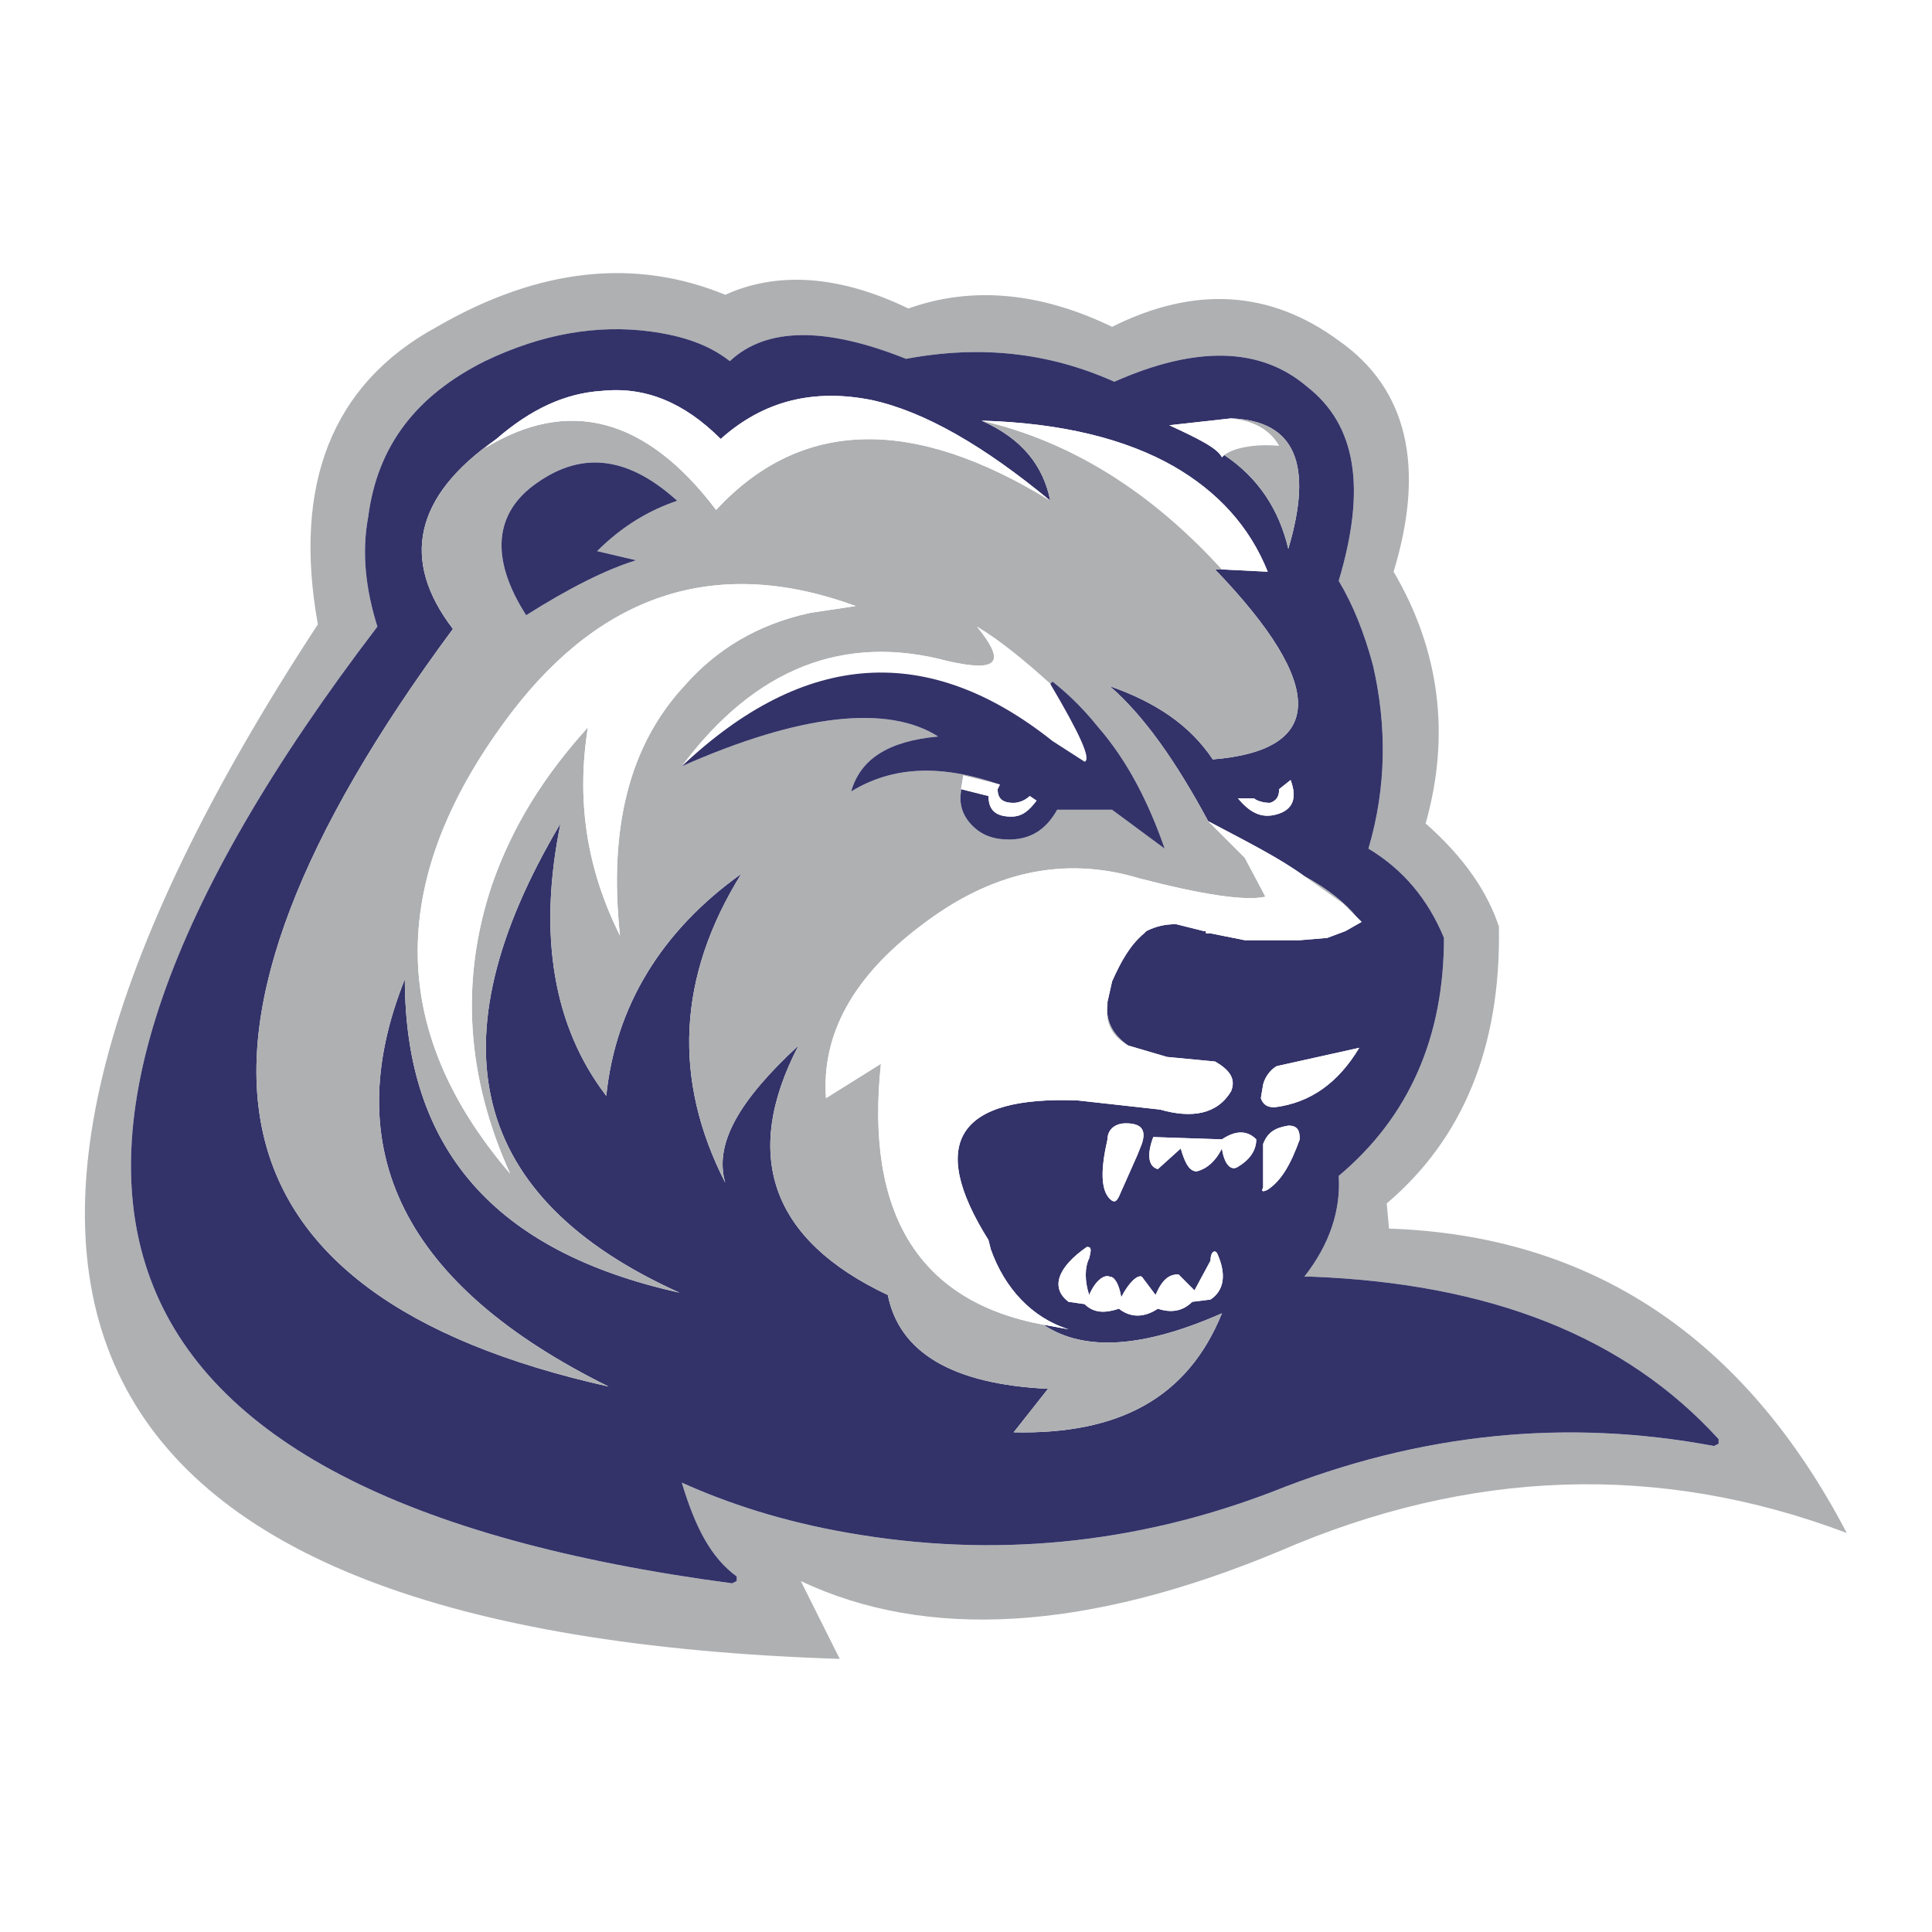 <svg xmlns="http://www.w3.org/2000/svg" width="2500" height="2500" viewBox="0 0 192.756 192.756"><g fill-rule="evenodd" clip-rule="evenodd"><path fill="#fff" d="M0 0h192.756v192.756H0V0z"/><path d="M133.561 33.978c-6.852-5.024-14.389-5.481-22.607-1.37-7.078-3.425-13.93-4.112-20.325-1.829-7.079-3.425-13.244-3.653-18.269-1.369-8.904-3.653-18.496-2.741-28.771 3.198-10.503 5.709-14.385 15.755-11.875 29.686-43.387 66.222-26.031 100.702 52.064 103.213l-3.88-7.763c12.559 5.937 28.544 5.024 47.724-2.969 18.953-8.222 37.908-8.905 56.631-1.828-10.275-19.637-25.574-29.686-45.67-30.37l-.229-2.511c7.535-6.394 11.418-15.527 11.191-27.632-1.143-3.425-3.426-6.851-7.309-10.276 2.512-8.904 1.369-17.353-3.197-25.118 3.197-10.503 1.371-18.268-5.478-23.062zm-22.381 4.11c8.223-3.653 14.615-3.426 19.182.457 5.025 3.882 5.938 10.276 3.199 19.41 1.369 2.284 2.51 5.024 3.426 8.45 1.367 5.936 1.367 12.102-.459 18.268 3.426 2.054 5.938 5.024 7.535 8.904 0 9.821-3.424 17.813-10.502 23.749.227 3.426-.914 6.852-3.426 10.049h.684c17.812.685 31.285 5.937 40.646 16.212v.457l-.457.228c-14.613-2.74-29.229-1.369-44.07 4.567-13.701 5.251-27.859 6.623-42.246 4.109-6.623-1.142-12.102-2.968-16.669-5.021 1.369 4.567 2.968 7.535 5.479 9.361v.457l-.455.228c-65.537-8.678-77.412-40.418-35.395-95.45-1.142-3.652-1.599-7.308-.914-10.96.914-7.08 4.794-12.102 11.645-15.527 5.709-2.741 11.19-3.655 16.441-2.97 3.426.457 5.938 1.372 7.993 2.97 3.655-3.425 9.59-3.425 17.583-.229 7.309-1.372 14.159-.688 20.78 2.281z" fill="#aeb0b2"/><path d="M130.361 38.544c-4.566-3.882-10.959-4.109-19.182-.457-6.621-2.969-13.471-3.653-20.779-2.284-7.993-3.196-13.928-3.196-17.583.229-2.054-1.599-4.567-2.514-7.993-2.97-5.251-.685-10.732.229-16.441 2.97-6.851 3.426-10.731 8.447-11.645 15.527-.685 3.653-.228 7.308.914 10.96-42.017 55.032-30.143 86.772 35.395 95.45l.455-.228v-.457c-2.511-1.826-4.11-4.794-5.479-9.361 4.567 2.054 10.046 3.88 16.669 5.021 14.386 2.514 28.544 1.142 42.246-4.109 14.842-5.937 29.457-7.308 44.07-4.567l.457-.228v-.457c-9.361-10.275-22.834-15.527-40.646-16.212h-.684c2.512-3.197 3.652-6.623 3.426-10.049 7.078-5.936 10.502-13.928 10.502-23.749-1.598-3.88-4.109-6.851-7.535-8.904 1.826-6.166 1.826-12.332.459-18.268-.916-3.426-2.057-6.167-3.426-8.45 2.738-9.131 1.826-15.524-3.2-19.407zm-13.701 3.883l6.166-.685c6.395.228 8.221 4.567 5.709 13.015-.914-3.88-2.967-7.078-6.393-9.362l-.23.228c-.457-.912-2.283-1.827-5.252-3.196zm5.252 14.385h-.684c11.189 11.646 10.959 18.041-.229 18.953-2.283-3.425-5.709-5.708-10.275-7.307 3.426 2.971 6.621 7.537 9.818 13.474 3.883 2.056 7.078 3.652 9.592 5.481 2.512 1.369 4.109 2.739 5.252 4.11l.227.228.23.23-1.6.912-1.826.684-2.74.229h-5.482l-3.424-.685h-.457v-.229h-.229l-2.74-.685c-1.143 0-2.055.228-2.969.685l-.227.229c-1.371 1.142-2.283 2.738-3.197 4.795l-.459 2.056c-.227 1.826.459 3.196 2.057 4.337l3.883 1.142 4.795.458c1.598.914 2.057 1.826 1.598 2.968-1.371 2.284-3.881 2.741-7.08 1.827l-8.219-.912c-11.875-.458-15.071 4.109-8.906 13.929l.229.914c1.369 3.882 4.109 6.85 7.764 7.991l-2.512-.457c4.109 2.741 10.049 2.284 17.811-1.142-3.424 8.45-10.275 12.103-20.779 11.875l3.426-4.34c-9.591-.457-14.843-3.652-15.984-9.361-11.647-5.48-14.615-13.931-8.907-24.892-5.936 5.482-8.449 9.819-7.308 13.701-5.251-10.275-4.794-20.551 1.599-30.827-7.992 5.709-12.56 13.244-13.472 22.15-5.253-6.851-6.85-15.984-4.566-27.175-13.017 21.924-8.907 37.45 11.872 46.812-18.496-4.11-27.402-14.386-27.402-31.282-6.851 17.126 0 30.598 20.324 40.646-40.876-9.135-46.127-34.253-15.528-75.586-5.251-6.851-3.882-13.244 4.337-18.953 3.425-2.968 6.85-4.566 10.505-4.794 4.337-.457 8.22 1.142 11.875 4.794 4.338-3.882 9.362-5.023 15.071-3.882 5.251 1.142 11.19 4.567 17.812 10.049-.686-3.426-2.742-6.167-6.852-7.993 7.992.228 14.387 1.826 19.182 4.567 4.338 2.511 7.535 5.936 9.363 10.504l-4.569-.228zm4.797 23.292c.686-.229.912-.684.912-1.371l1.143-.912c.684 1.826.229 2.968-1.369 3.425-1.6.458-2.742-.23-3.883-1.599h1.6c.226.228.911.457 1.597.457zm-.686 28.087c.229-.914.914-1.599 1.371-1.826l8.219-1.826c-2.053 3.425-4.795 5.479-8.449 5.937-.684 0-1.141-.228-1.369-.915l.228-1.37zm-4.111 5.482c1.373-.914 2.514-.914 3.426 0 0 1.142-.686 2.054-1.826 2.738-.686.457-1.369-.227-1.6-1.826-.684 1.371-1.598 2.057-2.51 2.283-.686 0-1.143-.684-1.6-2.283l-2.283 2.057c-.914-.23-1.143-1.372-.457-3.198l6.85.229zm4.111.455c.457-1.143 1.141-1.597 2.512-1.826.912 0 1.143.457 1.143 1.371-.914 2.512-1.826 4.11-3.197 5.022-.457.229-.686.229-.457-.229v-4.338h-.001zm-15.529-.455c0-.914.686-1.599 1.828-1.599 1.598 0 2.055.685 1.598 2.054l-.457 1.142-1.826 4.112c-.227.455-.457.685-.912.227-.914-.914-.914-2.967-.231-5.936zm-1.826 11.872c-.457.915-.457 2.284 0 3.655.686-1.599 1.6-2.056 2.057-1.826.455 0 .912.685 1.143 2.054.684-1.369 1.596-2.283 2.053-2.054l1.371 1.826c.686-1.599 1.369-2.056 2.285-2.056l1.596 1.599 1.6-2.968c0-.915.457-1.142.684-.685.914 2.054.688 3.652-.684 4.566l-1.826.228c-.916.915-2.057 1.142-3.426.685-1.369.914-2.74.914-3.883 0-1.369.457-2.512.457-3.426-.457l-1.598-.228c-1.826-1.369-1.143-3.425 1.828-5.481.454 0 .454.231.226 1.142z" fill="#333269"/><path d="M122.143 45.395c.912-.684 2.969-1.141 5.479-.914-.912-1.597-2.51-2.511-4.795-2.739l-6.166.685c2.969 1.369 4.795 2.284 5.252 3.196l.23-.228z" fill="#fff"/><path d="M127.621 44.481c-2.51-.228-4.566.23-5.479.914 3.426 2.284 5.479 5.482 6.393 9.362 2.512-8.447.686-12.787-5.709-13.015 2.285.228 3.883 1.142 4.795 2.739zM121.229 56.812h.684c-7.076-7.765-15.07-12.787-23.977-14.843 4.109 1.826 6.166 4.567 6.852 7.993-13.702-8.45-24.89-8.22-33.339.915-7.081-9.364-14.843-11.19-23.065-6.166l1.142-.915c-8.22 5.709-9.589 12.103-4.337 18.953-30.6 41.333-25.348 66.451 15.528 75.586-20.324-10.049-27.175-23.521-20.324-40.646 0 16.896 8.906 27.172 27.402 31.282-20.779-9.362-24.889-24.889-11.872-46.812-2.284 11.191-.687 20.324 4.566 27.175.912-8.906 5.479-16.441 13.472-22.15-6.394 10.276-6.851 20.552-1.599 30.827-1.142-3.882 1.372-8.219 7.308-13.701-5.708 10.961-2.741 19.411 8.907 24.892 1.142 5.709 6.393 8.904 15.984 9.361l-3.426 4.34c10.504.228 17.355-3.425 20.779-11.875-7.762 3.426-13.701 3.883-17.811 1.142-12.332-2.283-17.811-10.96-16.212-26.032l-5.481 3.425c-.457-6.393 2.741-12.102 9.362-17.126 7.08-5.479 14.388-7.078 21.923-4.795 6.166 1.6 10.502 2.284 12.559 1.827l-2.057-3.882-3.652-3.652c-3.197-5.937-6.393-10.503-9.818-13.474 4.566 1.599 7.992 3.882 10.275 7.307 11.186-.914 11.416-7.31.227-18.956zm-40.42 4.34c-5.251 1.142-9.361 3.653-12.559 7.306-5.479 5.938-7.535 14.158-6.394 24.891-3.425-6.851-4.339-13.702-3.198-20.78-4.337 4.794-7.535 9.819-9.589 15.755-3.198 9.591-2.513 19.182 1.827 28.774-12.333-14.389-12.333-29.686.227-46.128 9.134-11.875 20.552-15.527 34.253-10.505l-4.567.687zm13.701 4.794c5.025 1.142 5.939.228 2.968-3.425 2.283 1.369 4.797 3.425 7.309 5.708l.229-.227c1.143.912 2.738 2.284 4.566 4.566 2.969 3.426 5.023 7.535 6.621 12.103l-5.25-3.882h-5.482c-1.141 2.056-2.738 2.968-4.795 2.968-1.598 0-2.74-.457-3.652-1.369-.914-.914-1.371-2.056-1.141-3.425v-.23l.227-1.37 3.652.915c-5.936-2.056-10.73-1.828-14.842.685.914-3.198 3.655-5.024 8.679-5.482-5.024-3.195-13.701-2.283-25.576 2.969 7.308-9.819 16.212-13.244 26.487-10.504zM52.496 61.38c-3.655-5.709-3.198-10.276 1.142-13.244 4.566-3.198 9.134-2.514 13.928 1.826-2.741.915-5.481 2.51-7.992 5.024l3.882.912c-2.969.914-6.623 2.741-10.96 5.482z" fill="#aeb0b2"/><path d="M68.25 68.458c3.198-3.653 7.307-6.164 12.559-7.306l4.567-.687c-13.701-5.022-25.119-1.37-34.253 10.505-12.56 16.442-12.56 31.739-.227 46.128-4.339-9.592-5.024-19.183-1.827-28.774 2.054-5.937 5.251-10.961 9.589-15.755-1.142 7.078-.227 13.929 3.198 20.78-1.141-10.733.915-18.953 6.394-24.891z" fill="#fff"/><path d="M97.479 62.521c2.971 3.652 2.057 4.567-2.968 3.425-10.275-2.741-19.18.685-26.487 10.504 12.329-11.645 24.661-12.33 36.993-2.511l3.195 2.056c.686-.23-.457-2.741-3.424-7.765-2.513-2.284-5.026-4.339-7.309-5.709z" fill="#fff"/><path d="M105.016 68.003l-.229.227c2.967 5.024 4.109 7.535 3.424 7.765l-3.195-2.056c-12.332-9.819-24.664-9.134-36.993 2.511 11.875-5.252 20.551-6.164 25.576-2.969-5.024.458-7.765 2.284-8.679 5.482 4.112-2.513 8.906-2.741 14.842-.685l-.227.455c0 .914.457 1.371 1.598 1.371.457 0 1.143-.229 1.6-.684l.686.455c-.686.914-1.373 1.599-2.514 1.599-1.598 0-2.283-.685-2.283-2.054l-2.739-.687v.23c-.23 1.369.227 2.511 1.141 3.425.912.913 2.055 1.369 3.652 1.369 2.057 0 3.654-.912 4.795-2.968h5.482l5.25 3.882c-1.598-4.567-3.652-8.677-6.621-12.103-1.828-2.281-3.424-3.653-4.566-4.565z" fill="#333269"/><path d="M99.535 78.733l.227-.455-3.652-.915-.227 1.37 2.739.687c0 1.369.686 2.054 2.283 2.054 1.141 0 1.828-.685 2.514-1.599l-.686-.455c-.457.455-1.143.684-1.6.684-1.141 0-1.598-.457-1.598-1.371z" fill="#fff"/><path d="M53.637 48.136c-4.34 2.968-4.797 7.535-1.142 13.244 4.337-2.741 7.992-4.567 10.96-5.481l-3.882-.912c2.511-2.514 5.251-4.109 7.992-5.024-4.794-4.34-9.361-5.025-13.928-1.827z" fill="#333269"/><path d="M121.912 56.812l4.568.228c-1.828-4.568-5.025-7.993-9.363-10.504-4.795-2.741-11.189-4.339-19.182-4.567 8.907 2.057 16.901 7.079 23.977 14.843zM71.448 50.877c8.449-9.135 19.637-9.364 33.339-.915-6.621-5.481-12.56-8.907-17.812-10.049-5.709-1.141-10.733 0-15.071 3.882-3.654-3.652-7.537-5.251-11.875-4.794-3.655.228-7.08 1.827-10.505 4.794l-1.142.915c8.223-5.023 15.986-3.197 23.066 6.167zM98.85 124.634l-.229-.914c-6.165-9.819-2.969-14.387 8.906-13.929l8.219.912c3.199.914 5.709.457 7.08-1.827.459-1.142 0-2.054-1.598-2.968l-4.795-.458-3.883-1.142c-1.598-.911-2.283-2.282-2.057-3.882v-.455l.459-2.056c.914-2.057 1.826-3.653 3.197-4.795l.227-.229c.914-.458 1.826-.685 2.969-.685l2.74.685h.229v.229h.457l3.424.685h5.482l2.74-.229 1.826-.684 1.6-.912-.23-.23-.227-.228-1.371-1.371-3.881-2.739c-2.514-1.829-5.709-3.425-9.592-5.481l3.652 3.652 2.057 3.882c-2.057.457-6.393-.227-12.559-1.827-7.535-2.283-14.844-.684-21.923 4.795-6.621 5.024-9.819 10.733-9.362 17.126l5.481-3.425c-1.599 15.072 3.881 23.749 16.212 26.032l2.512.457c-3.653-1.14-6.393-4.107-7.762-7.989z" fill="#fff"/><path d="M134.016 90.151l1.371 1.371c-1.143-1.371-2.74-2.741-5.252-4.11l3.881 2.739zM110.494 99.972v.455c-.227 1.6.459 2.971 2.057 3.882-1.598-1.141-2.283-2.511-2.057-4.337z" fill="#aeb0b2"/><path d="M127.621 78.733c0 .687-.227 1.142-.912 1.371-.686 0-1.371-.229-1.598-.457h-1.6c1.141 1.369 2.283 2.057 3.883 1.599 1.598-.457 2.053-1.599 1.369-3.425l-1.142.912zM127.395 106.365c-.457.228-1.143.912-1.371 1.826l-.229 1.369c.229.688.686.915 1.369.915 3.654-.457 6.396-2.512 8.449-5.937l-8.218 1.827zM125.338 113.673c-.912-.914-2.053-.914-3.426 0l-6.85-.229c-.686 1.826-.457 2.968.457 3.198l2.283-2.057c.457 1.6.914 2.283 1.6 2.283.912-.227 1.826-.912 2.51-2.283.23 1.6.914 2.283 1.6 1.826 1.14-.684 1.826-1.597 1.826-2.738zM128.535 112.302c-1.371.229-2.055.684-2.512 1.826v4.339c-.229.458 0 .458.457.229 1.371-.912 2.283-2.511 3.197-5.022.001-.915-.23-1.372-1.142-1.372zM112.322 112.074c-1.143 0-1.828.685-1.828 1.599-.684 2.969-.684 5.022.23 5.936.455.458.686.229.912-.227l1.826-4.112.457-1.142c.458-1.369.001-2.054-1.597-2.054zM108.668 129.2c-.457-1.371-.457-2.74 0-3.655.229-.911.229-1.142-.227-1.142-2.971 2.057-3.654 4.112-1.828 5.481l1.598.228c.914.914 2.057.914 3.426.457 1.143.914 2.514.914 3.883 0 1.369.457 2.51.23 3.426-.685l1.826-.228c1.371-.914 1.598-2.513.684-4.566-.227-.457-.684-.23-.684.685l-1.6 2.968-1.596-1.599c-.916 0-1.6.457-2.285 2.056l-1.371-1.826c-.457-.229-1.369.685-2.053 2.054-.23-1.369-.688-2.054-1.143-2.054-.456-.229-1.37.228-2.056 1.826z" fill="#fff"/></g></svg>